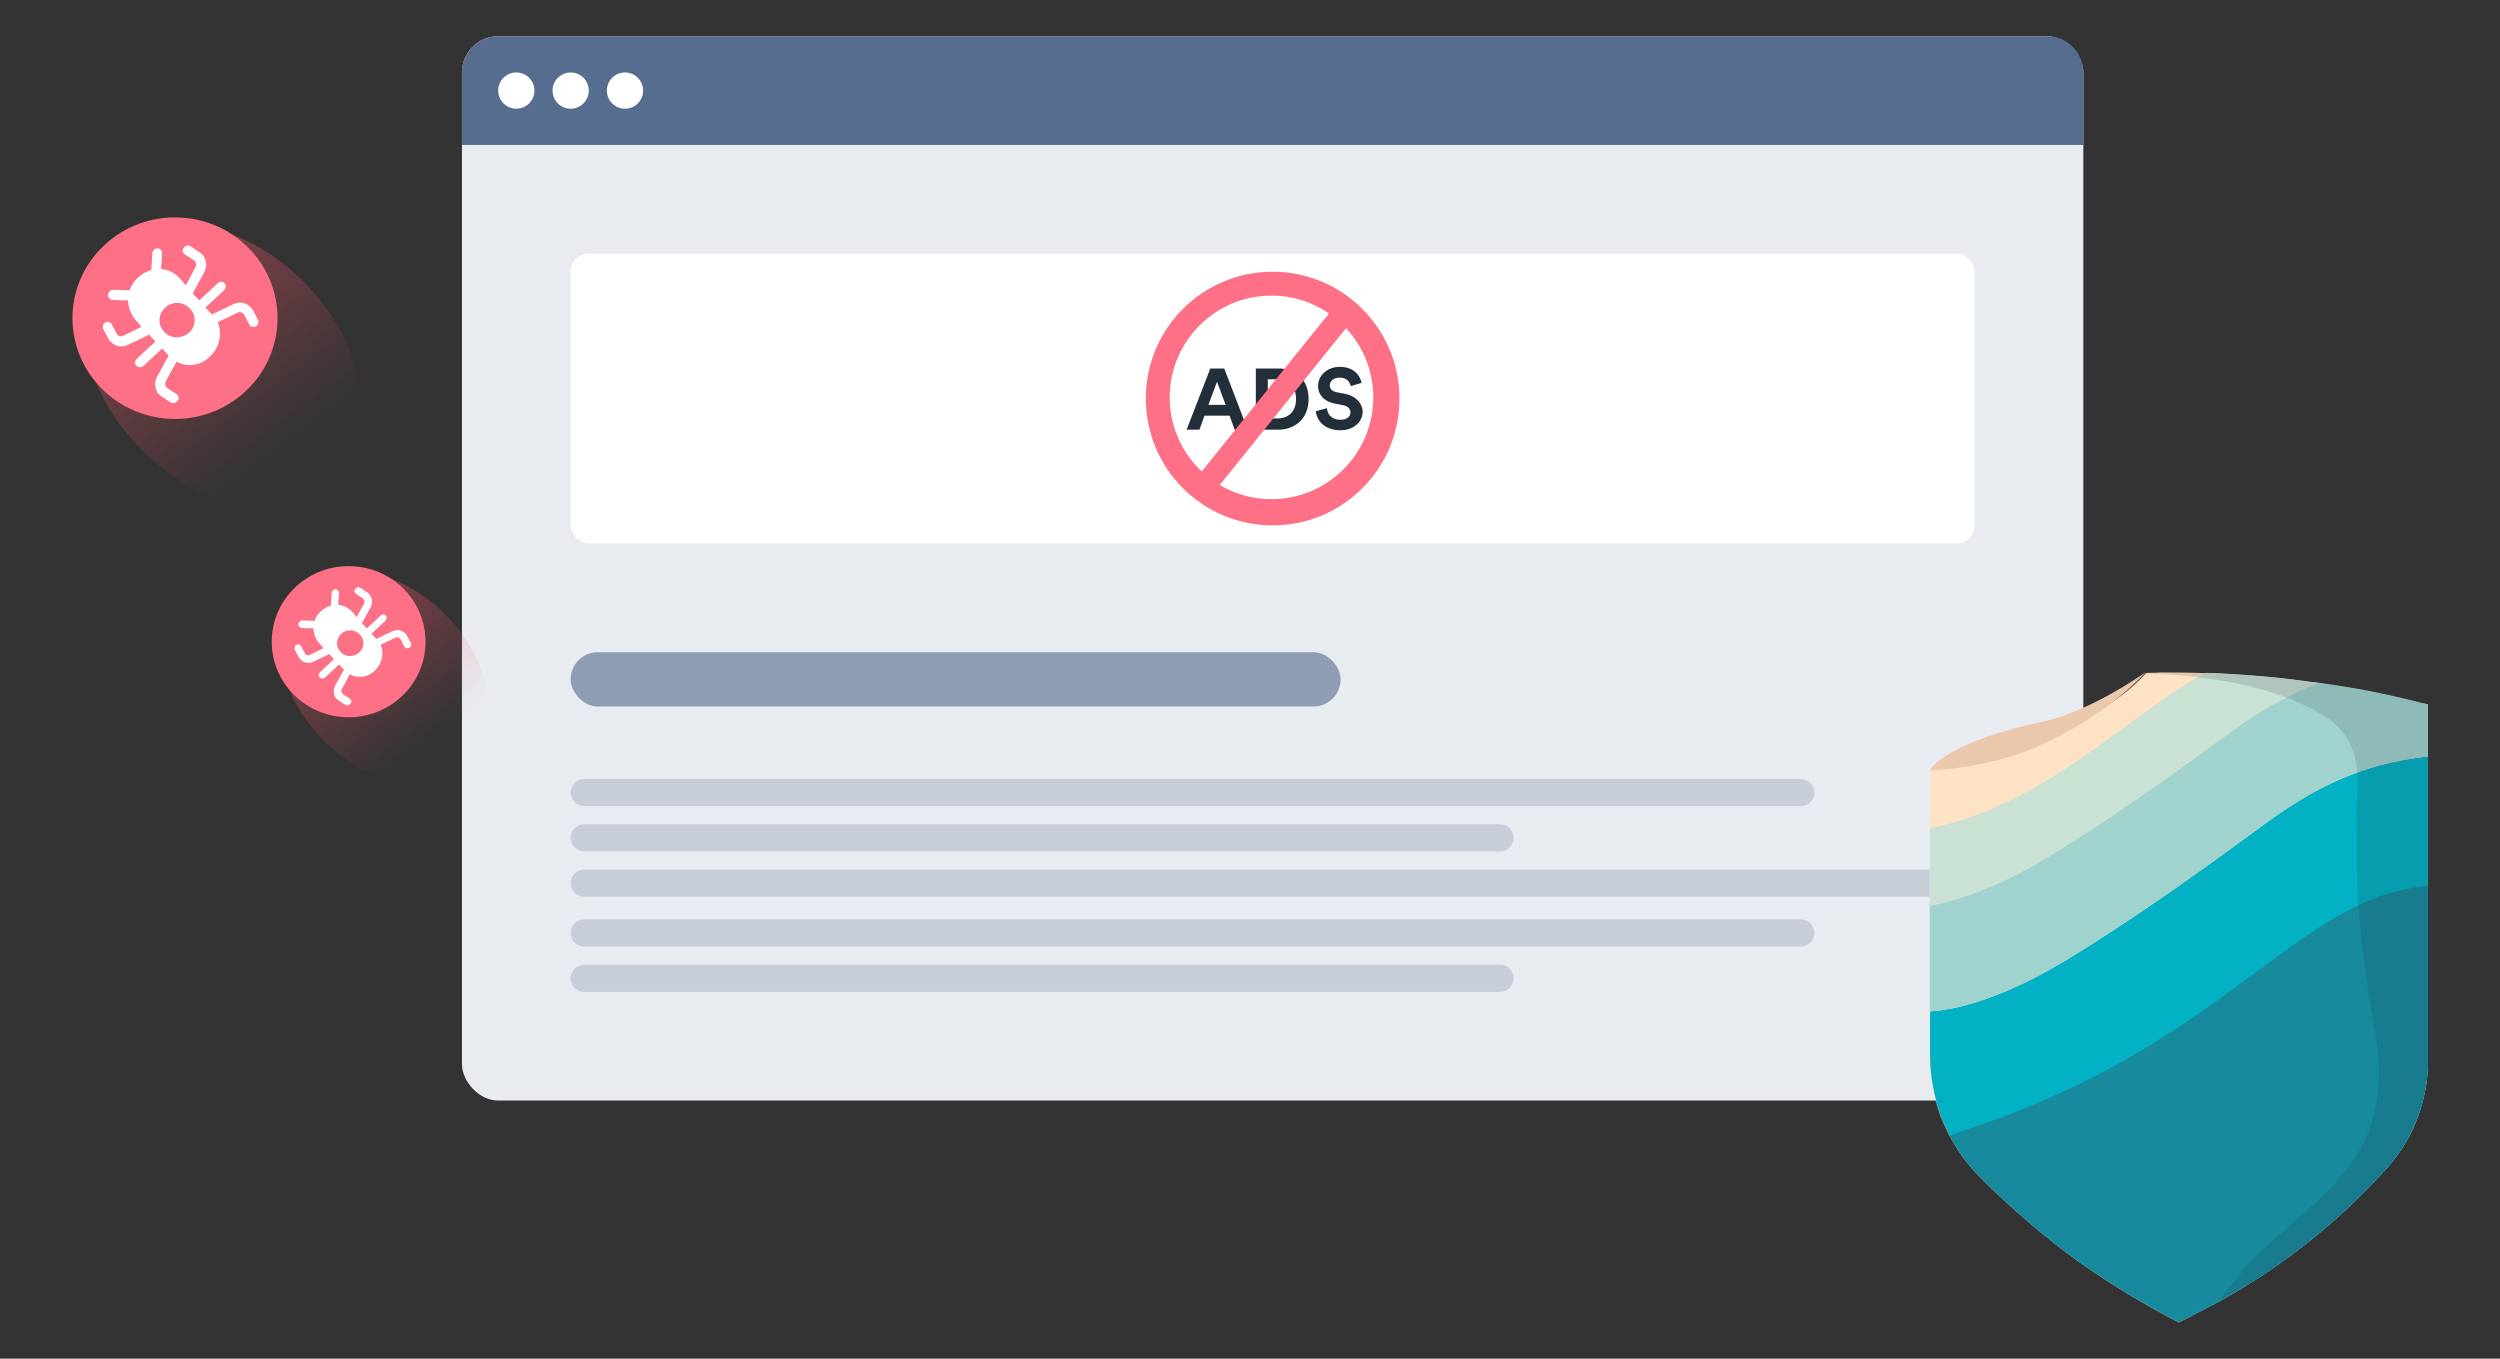<svg width="552" height="300" viewBox="0 0 552 300" fill="none" xmlns="http://www.w3.org/2000/svg">
<rect x="0" y="0" width="552" height="300" fill="#333333" stroke="none"/>
<rect x="102" y="8" width="358" height="235" rx="8" fill="#E8EBF0"/>
<path d="M102 16C102 11.582 105.582 8 110 8H452C456.418 8 460 11.582 460 16V32H102V16Z" fill="#576D90"/>
<path d="M114 24C116.209 24 118 22.209 118 20C118 17.791 116.209 16 114 16C111.791 16 110 17.791 110 20C110 22.209 111.791 24 114 24Z" fill="white"/>
<path d="M126 24C128.209 24 130 22.209 130 20C130 17.791 128.209 16 126 16C123.791 16 122 17.791 122 20C122 22.209 123.791 24 126 24Z" fill="white"/>
<path d="M138 24C140.209 24 142 22.209 142 20C142 17.791 140.209 16 138 16C135.791 16 134 17.791 134 20C134 22.209 135.791 24 138 24Z" fill="white"/>
<rect x="126" y="144" width="170" height="12" rx="6" fill="#8F9DB4"/>
<path fill-rule="evenodd" clip-rule="evenodd" d="M126 175C126 173.343 127.343 172 129 172H397.613C399.269 172 400.613 173.343 400.613 175C400.613 176.657 399.269 178 397.613 178H129C127.343 178 126 176.657 126 175ZM126 185C126 183.343 127.343 182 129 182H331.21C332.867 182 334.21 183.343 334.21 185C334.21 186.657 332.867 188 331.21 188H129C127.343 188 126 186.657 126 185ZM129 192C127.343 192 126 193.343 126 195C126 196.657 127.343 198 129 198H428C429.657 198 431 196.657 431 195C431 193.343 429.657 192 428 192H129ZM126 206C126 204.343 127.343 203 129 203H397.613C399.269 203 400.613 204.343 400.613 206C400.613 207.657 399.269 209 397.613 209H129C127.343 209 126 207.657 126 206ZM129 213C127.343 213 126 214.343 126 216C126 217.657 127.343 219 129 219H331.21C332.867 219 334.21 217.657 334.21 216C334.21 214.343 332.867 213 331.21 213H129Z" fill="#C7CEDA"/>
<rect x="126" y="56" width="310" height="64" rx="4" fill="white"/>
<path d="M297.006 86.965L295.096 86.6C294.11 86.417 293.616 85.809 293.616 85.078C293.616 84.165 294.479 83.374 295.774 83.374C297.499 83.374 298.116 84.53 298.239 85.261L300.642 84.53C300.334 83.009 299.04 81 295.774 81C293.185 81 291.028 82.826 291.028 85.2C291.028 87.27 292.445 88.609 294.603 89.096L296.513 89.461C297.561 89.644 298.177 90.252 298.177 91.043C298.177 92.017 297.376 92.687 295.958 92.687C294.048 92.687 293.062 91.47 293 90.13L290.535 90.8C290.72 92.748 292.322 95 295.958 95C299.163 95 300.889 92.93 300.889 90.8C300.766 89.096 299.471 87.452 297.006 86.965ZM288.563 85.565C287.762 83.191 285.851 81.73 283.324 81.426C282.954 81.365 282.585 81.365 282.215 81.365H277.284V94.878H282.153C286.036 94.878 288.933 92.383 288.933 88.122C288.933 87.209 288.809 86.356 288.563 85.565ZM286.159 88.487C286.036 90.8 284.68 92.017 282.954 92.322C282.646 92.383 282.338 92.383 282.03 92.383H279.934V83.739H282.092C284.31 83.739 286.159 85.139 286.159 88.061C286.159 88.243 286.159 88.365 286.159 88.487ZM274.449 92.139L270.32 81.365H267.239L262 94.878H264.835L265.944 91.774H271.491L272.477 94.513L272.6 94.878H275.497L274.449 92.139ZM266.807 89.4L268.718 84.287L270.628 89.4H266.807Z" fill="#222E3A"/>
<path fill-rule="evenodd" clip-rule="evenodd" d="M253 88C253 72.523 265.523 60 281 60C296.477 60 309 72.587 309 88C309 103.477 296.477 116 281 116C265.523 116 253 103.477 253 88ZM269.316 107.094C272.666 109.079 276.574 110.22 280.743 110.22C293.138 110.22 303.22 100.138 303.22 87.743C303.22 81.845 300.937 76.471 297.208 72.457L269.316 107.094ZM265.343 104.101C260.988 99.999 258.266 94.183 258.266 87.743C258.266 75.349 268.349 65.266 280.743 65.266C285.452 65.266 289.827 66.721 293.443 69.206L265.343 104.101Z" fill="#FE7085"/>
<path opacity="0.2" d="M484.099 290.58C483.873 290.655 482.14 291.563 481.989 291.638L481.085 292.092L480.18 291.638C472.193 287.479 464.506 282.715 457.272 277.421C450.943 272.733 444.99 267.591 439.263 262.07C438.509 261.314 437.605 260.407 436.851 259.65C433.686 256.474 431.2 252.693 429.316 248.685C429.014 247.929 428.637 247.248 428.336 246.492C427.959 245.358 427.582 244.224 427.281 243.014C427.281 242.938 427.281 242.938 427.281 242.787C426.452 239.611 426 236.283 426 232.88V170.417C427.507 169.585 429.918 168.753 432.857 167.997V233.712C432.857 236.51 433.008 239.308 433.611 241.955C433.611 242.031 433.611 242.031 433.611 242.182C433.762 242.938 433.912 243.619 434.063 244.299C435.796 250.803 440.77 255.34 445.818 260.255C451.093 265.7 456.896 270.918 462.849 275.607C464.356 276.892 465.938 278.026 467.445 279.161C472.645 282.866 483.722 290.277 484.099 290.58Z" fill="white"/>
<path d="M536.094 155.519V234.846C536.094 235.527 536.019 236.132 536.019 236.813C535.717 240.594 534.813 244.224 533.456 247.702C531.723 251.937 529.086 255.869 525.846 259.197C515.673 270.313 503.616 279.766 490.353 287.177C488.243 288.311 486.209 289.37 484.024 290.428C483.797 290.504 482.14 291.411 481.914 291.487L481.085 291.941L480.256 291.487C474.227 288.311 468.35 284.832 462.623 281.051C461.643 280.371 460.739 279.69 459.759 279.085C458.93 278.48 458.101 277.875 457.348 277.346C451.018 272.657 445.065 267.515 439.338 261.995L436.927 259.575C436.098 258.743 435.269 257.835 434.515 256.852C432.933 254.962 431.652 252.92 430.521 250.727C430.145 249.971 429.768 249.29 429.466 248.534C429.165 247.778 428.788 247.097 428.487 246.341C428.11 245.207 427.733 243.997 427.432 242.862C427.432 242.787 427.432 242.787 427.432 242.635C426.603 239.535 426.151 236.283 426.151 232.956V170.341C427.658 169.509 430.069 168.678 433.008 167.921C444.01 164.745 462.698 160.813 473.775 148.714C473.851 148.714 473.851 148.638 474.001 148.562H474.755C475.433 148.562 476.187 148.562 476.865 148.487H480.783C482.893 148.487 485.003 148.562 487.113 148.638C488.469 148.638 489.751 148.714 491.107 148.789C496.382 149.092 501.581 149.47 506.781 150.15C507.911 150.302 509.041 150.453 510.172 150.604C510.85 150.68 511.528 150.755 512.131 150.907C512.508 150.982 512.885 150.982 513.261 151.058C520.495 152.117 527.579 153.478 534.587 155.293L536.094 155.519Z" fill="#FEE2C4"/>
<path d="M512.056 150.755C511.754 150.907 503.842 153.932 496.532 158.847C488.243 164.443 471.138 177.677 452.073 189.322C439.865 196.733 430.823 199.153 426.075 199.985V182.895C430.823 182.063 439.865 179.567 452.073 172.232C465.486 164.065 477.618 153.402 487.038 148.562C488.394 148.562 489.675 148.638 491.031 148.714C496.306 149.016 501.506 149.394 506.705 150.075C507.836 150.226 508.966 150.377 510.096 150.529C510.699 150.604 511.377 150.68 512.056 150.755Z" fill="#C9E2D4"/>
<path d="M473.775 148.411C473.775 148.411 461.718 157.032 451.244 159.301C429.165 163.914 426.075 170.115 426.075 170.115C426.075 170.115 439.79 169.736 451.244 164.216C466.315 157.183 473.775 148.411 473.775 148.411Z" fill="#E9C8AC"/>
<path d="M536.094 167.014V234.847C536.094 235.527 536.019 236.132 536.019 236.813C535.717 240.594 534.813 244.224 533.456 247.702C531.723 251.937 529.086 255.869 525.846 259.197C515.673 270.313 503.616 279.766 490.353 287.177C488.243 288.311 486.209 289.37 484.024 290.428C483.797 290.504 482.14 291.411 481.914 291.487L481.085 291.941L480.256 291.487C474.227 288.311 468.35 284.832 462.623 281.051C461.643 280.371 460.739 279.69 459.759 279.085C458.93 278.48 458.101 277.875 457.348 277.346C451.018 272.657 445.065 267.515 439.338 261.995L436.927 259.575C436.098 258.743 435.269 257.836 434.515 256.852C432.933 254.962 431.652 252.92 430.521 250.727C430.145 249.971 429.768 249.29 429.466 248.534C429.165 247.778 428.788 247.097 428.487 246.341C428.11 245.207 427.733 243.997 427.432 242.862C427.432 242.787 427.432 242.787 427.432 242.636C426.603 239.535 426.151 236.283 426.151 232.956V223.655L426.301 223.276C426.301 223.276 437.605 223.277 455.916 212.16C474.981 200.59 492.237 187.583 500.376 181.685C514.316 171.476 524.941 168.3 536.094 167.014Z" fill="#02B2C4"/>
<path d="M536.094 195.599V234.847C536.094 235.527 536.018 236.132 536.018 236.813C535.717 240.594 534.813 244.224 533.456 247.702C531.723 251.937 529.086 255.869 525.845 259.197C515.673 270.313 503.616 279.766 490.353 287.177C488.243 288.311 486.209 289.37 484.023 290.428C483.797 290.504 482.14 291.411 481.913 291.487L481.085 291.941L480.256 291.487C474.227 288.311 468.35 284.832 462.623 281.051C461.643 280.371 460.739 279.69 459.759 279.085C458.93 278.48 458.101 277.875 457.348 277.346C451.018 272.657 445.065 267.515 439.338 261.995L436.926 259.575C436.098 258.743 435.269 257.835 434.515 256.852C432.933 254.962 431.652 252.92 430.521 250.727C430.823 250.651 431.049 250.576 431.35 250.425C431.652 250.349 432.104 250.122 432.48 250.046C432.857 249.895 433.234 249.744 433.611 249.593C491.634 230.839 506.781 198.094 536.094 195.599Z" fill="#178A9E"/>
<path d="M536.094 155.52V167.014C524.941 168.3 514.316 171.476 500.375 181.685C492.312 187.583 474.981 200.514 455.916 212.16C437.605 223.276 426.301 223.276 426.301 223.276L426.075 223.655V199.985C430.823 199.153 439.865 196.733 452.073 189.322C471.138 177.752 488.243 164.518 496.532 158.847C503.917 153.856 512.056 150.755 512.056 150.755C520.345 151.89 526.448 153.1 534.511 155.141L536.094 155.52Z" fill="#A1D3CE"/>
<path d="M536.094 155.52V233.259C536.32 242.862 532.552 252.164 525.77 259.197C515.597 270.313 503.54 279.766 490.278 287.177C503.54 265.927 530.442 261.995 524.414 227.663C519.29 199.002 520.646 189.927 520.345 180.021C520.118 174.349 523.057 163.989 512.734 157.788C504.746 152.948 492.312 149.319 473.549 148.638C476.563 148.562 477.618 148.336 480.708 148.336C489.449 148.336 498.115 148.941 506.705 149.848C516.125 150.982 525.318 152.646 534.511 154.915L536.094 155.52Z" fill="#222E3A" fill-opacity="0.15" style="mix-blend-mode:color"/>
<path d="M70.495 162.486C80.477 173.303 95.067 176.238 103.003 169.11C110.938 161.982 109.231 147.475 99.248 136.657C89.266 125.839 74.675 122.904 66.74 130.032C58.806 137.16 60.512 151.668 70.495 162.486Z" fill="url(#paint0_linear)" fill-opacity="0.5"/>
<path d="M76.979 158.376C67.602 158.376 60 150.904 60 141.688C60 132.471 67.602 125 76.979 125C86.356 125 93.958 132.471 93.958 141.688C93.958 150.904 86.356 158.376 76.979 158.376Z" fill="#FE7085"/>
<path d="M73.993 151.416L75.785 148.145C75.785 148.061 75.87 147.977 75.955 147.893L74.846 146.719L71.775 149.571C71.433 149.906 70.921 149.906 70.58 149.571C70.239 149.235 70.324 148.732 70.665 148.397L73.737 145.545L72.628 144.371C72.543 144.455 72.543 144.455 72.457 144.539L69.13 146.132C67.935 146.719 66.655 146.216 65.973 145.126L65.119 143.533C64.949 143.281 65.034 142.946 65.119 142.694C65.29 142.443 65.546 142.275 65.802 142.275C66.058 142.275 66.399 142.443 66.485 142.694L67.338 144.288C67.508 144.623 68.02 144.791 68.362 144.623L71.433 143.114L70.409 141.939C69.641 141.017 69.215 139.843 69.215 138.753L66.655 138.669C66.229 138.669 65.887 138.25 65.887 137.83C65.887 137.411 66.314 136.992 66.74 136.992L69.471 137.076C69.727 136.321 70.153 135.566 70.836 134.979C71.433 134.392 72.201 133.973 73.054 133.721L73.225 130.954C73.225 130.535 73.652 130.115 74.078 130.115C74.505 130.115 74.846 130.451 74.846 130.954L74.675 133.554C75.785 133.637 76.894 134.141 77.747 135.063L78.771 136.237L80.392 133.218C80.563 132.883 80.478 132.38 80.136 132.128L78.6 131.122C78.259 130.87 78.088 130.367 78.43 130.032C78.686 129.696 79.198 129.528 79.539 129.78L81.075 130.786C82.099 131.457 82.44 132.883 81.843 134.057L80.051 137.327C80.051 137.411 79.966 137.495 79.88 137.579L80.989 138.753L84.061 135.902C84.402 135.566 84.914 135.566 85.17 135.902C85.511 136.237 85.426 136.74 85.085 137.076L82.013 139.927L83.123 141.101C83.208 141.017 83.208 141.017 83.378 140.933L86.706 139.34C87.9 138.753 89.18 139.256 89.863 140.346L90.716 141.94C90.887 142.275 90.802 142.694 90.546 142.946C90.46 143.03 90.46 143.03 90.375 143.03C89.948 143.281 89.436 143.114 89.266 142.694L88.412 141.101C88.242 140.765 87.73 140.598 87.389 140.765L84.061 142.359C84.744 143.952 84.488 145.881 83.378 147.39C83.037 147.81 82.611 148.229 82.184 148.564C80.648 149.655 78.771 149.738 77.235 148.9L75.443 152.17C75.273 152.506 75.358 153.009 75.699 153.26L77.235 154.267C77.576 154.518 77.747 155.021 77.406 155.357C77.406 155.441 77.32 155.441 77.235 155.525C76.979 155.776 76.553 155.86 76.211 155.609L74.675 154.602C73.737 154.015 73.396 152.59 73.993 151.416ZM79.283 144.12C80.478 143.03 80.563 141.269 79.454 140.095C78.344 138.921 76.553 138.837 75.358 139.927C74.164 141.017 74.078 142.778 75.188 143.952C76.211 145.126 78.088 145.126 79.283 144.12Z" fill="white"/>
<path d="M29.993 97.981C43.303 112.404 62.757 116.318 73.337 106.814C83.917 97.31 81.641 77.966 68.331 63.543C55.021 49.119 35.567 45.205 24.987 54.709C14.407 64.213 16.683 83.557 29.993 97.981Z" fill="url(#paint1_linear)" fill-opacity="0.5"/>
<path d="M38.639 92.501C26.136 92.501 16 82.539 16 70.251C16 57.962 26.136 48 38.639 48C51.142 48 61.278 57.962 61.278 70.251C61.278 82.539 51.142 92.501 38.639 92.501Z" fill="#FE7085"/>
<path d="M34.657 83.221L37.046 78.86C37.046 78.748 37.16 78.636 37.274 78.525L35.795 76.959L31.7 80.761C31.244 81.208 30.562 81.208 30.107 80.761C29.652 80.314 29.765 79.643 30.221 79.195L34.316 75.394L32.837 73.829C32.723 73.94 32.723 73.94 32.609 74.052L28.173 76.177C26.58 76.959 24.874 76.288 23.963 74.835L22.826 72.71C22.598 72.375 22.712 71.928 22.826 71.592C23.053 71.257 23.395 71.033 23.736 71.033C24.077 71.033 24.532 71.257 24.646 71.592L25.784 73.717C26.011 74.164 26.694 74.388 27.149 74.164L31.244 72.151L29.879 70.586C28.855 69.356 28.287 67.791 28.287 66.337L24.874 66.225C24.305 66.225 23.85 65.666 23.85 65.107C23.85 64.548 24.419 63.989 24.987 63.989L28.628 64.101C28.969 63.095 29.538 62.088 30.448 61.306C31.244 60.523 32.268 59.964 33.406 59.628L33.633 55.939C33.633 55.38 34.202 54.821 34.771 54.821C35.34 54.821 35.795 55.268 35.795 55.939L35.567 59.405C37.046 59.517 38.525 60.188 39.663 61.417L41.028 62.983L43.19 58.958C43.417 58.51 43.303 57.839 42.848 57.504L40.8 56.162C40.346 55.827 40.118 55.156 40.573 54.709C40.914 54.261 41.597 54.038 42.052 54.373L44.1 55.715C45.465 56.609 45.92 58.51 45.123 60.076L42.734 64.436C42.734 64.548 42.621 64.66 42.507 64.772L43.986 66.337L48.081 62.535C48.536 62.088 49.219 62.088 49.56 62.535C50.015 62.983 49.902 63.654 49.447 64.101L45.351 67.903L46.83 69.468C46.944 69.356 46.944 69.356 47.171 69.244L51.608 67.12C53.201 66.337 54.907 67.008 55.817 68.462L56.955 70.586C57.182 71.033 57.069 71.592 56.727 71.928C56.614 72.04 56.614 72.04 56.5 72.04C55.931 72.375 55.248 72.151 55.021 71.592L53.883 69.468C53.656 69.021 52.973 68.797 52.518 69.021L48.081 71.145C48.991 73.269 48.65 75.841 47.171 77.854C46.716 78.413 46.147 78.972 45.578 79.419C43.531 80.873 41.028 80.984 38.98 79.866L36.591 84.227C36.364 84.674 36.477 85.345 36.932 85.681L38.98 87.022C39.435 87.358 39.663 88.029 39.208 88.476C39.208 88.588 39.094 88.588 38.98 88.7C38.639 89.035 38.07 89.147 37.615 88.811L35.567 87.47C34.316 86.687 33.861 84.786 34.657 83.221ZM41.711 73.493C43.303 72.04 43.417 69.692 41.938 68.126C40.459 66.561 38.07 66.449 36.477 67.903C34.885 69.356 34.771 71.704 36.25 73.269C37.615 74.835 40.118 74.835 41.711 73.493Z" fill="white"/>
<defs>
<linearGradient id="paint0_linear" x1="51.593" y1="106.008" x2="94.385" y2="163.93" gradientUnits="userSpaceOnUse">
<stop offset="0.333" stop-color="#FF576F"/>
<stop offset="1" stop-color="#FF576F" stop-opacity="0"/>
</linearGradient>
<linearGradient id="paint1_linear" x1="4.791" y1="22.677" x2="61.847" y2="99.906" gradientUnits="userSpaceOnUse">
<stop offset="0.333" stop-color="#FF576F"/>
<stop offset="1" stop-color="#FF576F" stop-opacity="0"/>
</linearGradient>
</defs>
</svg>
